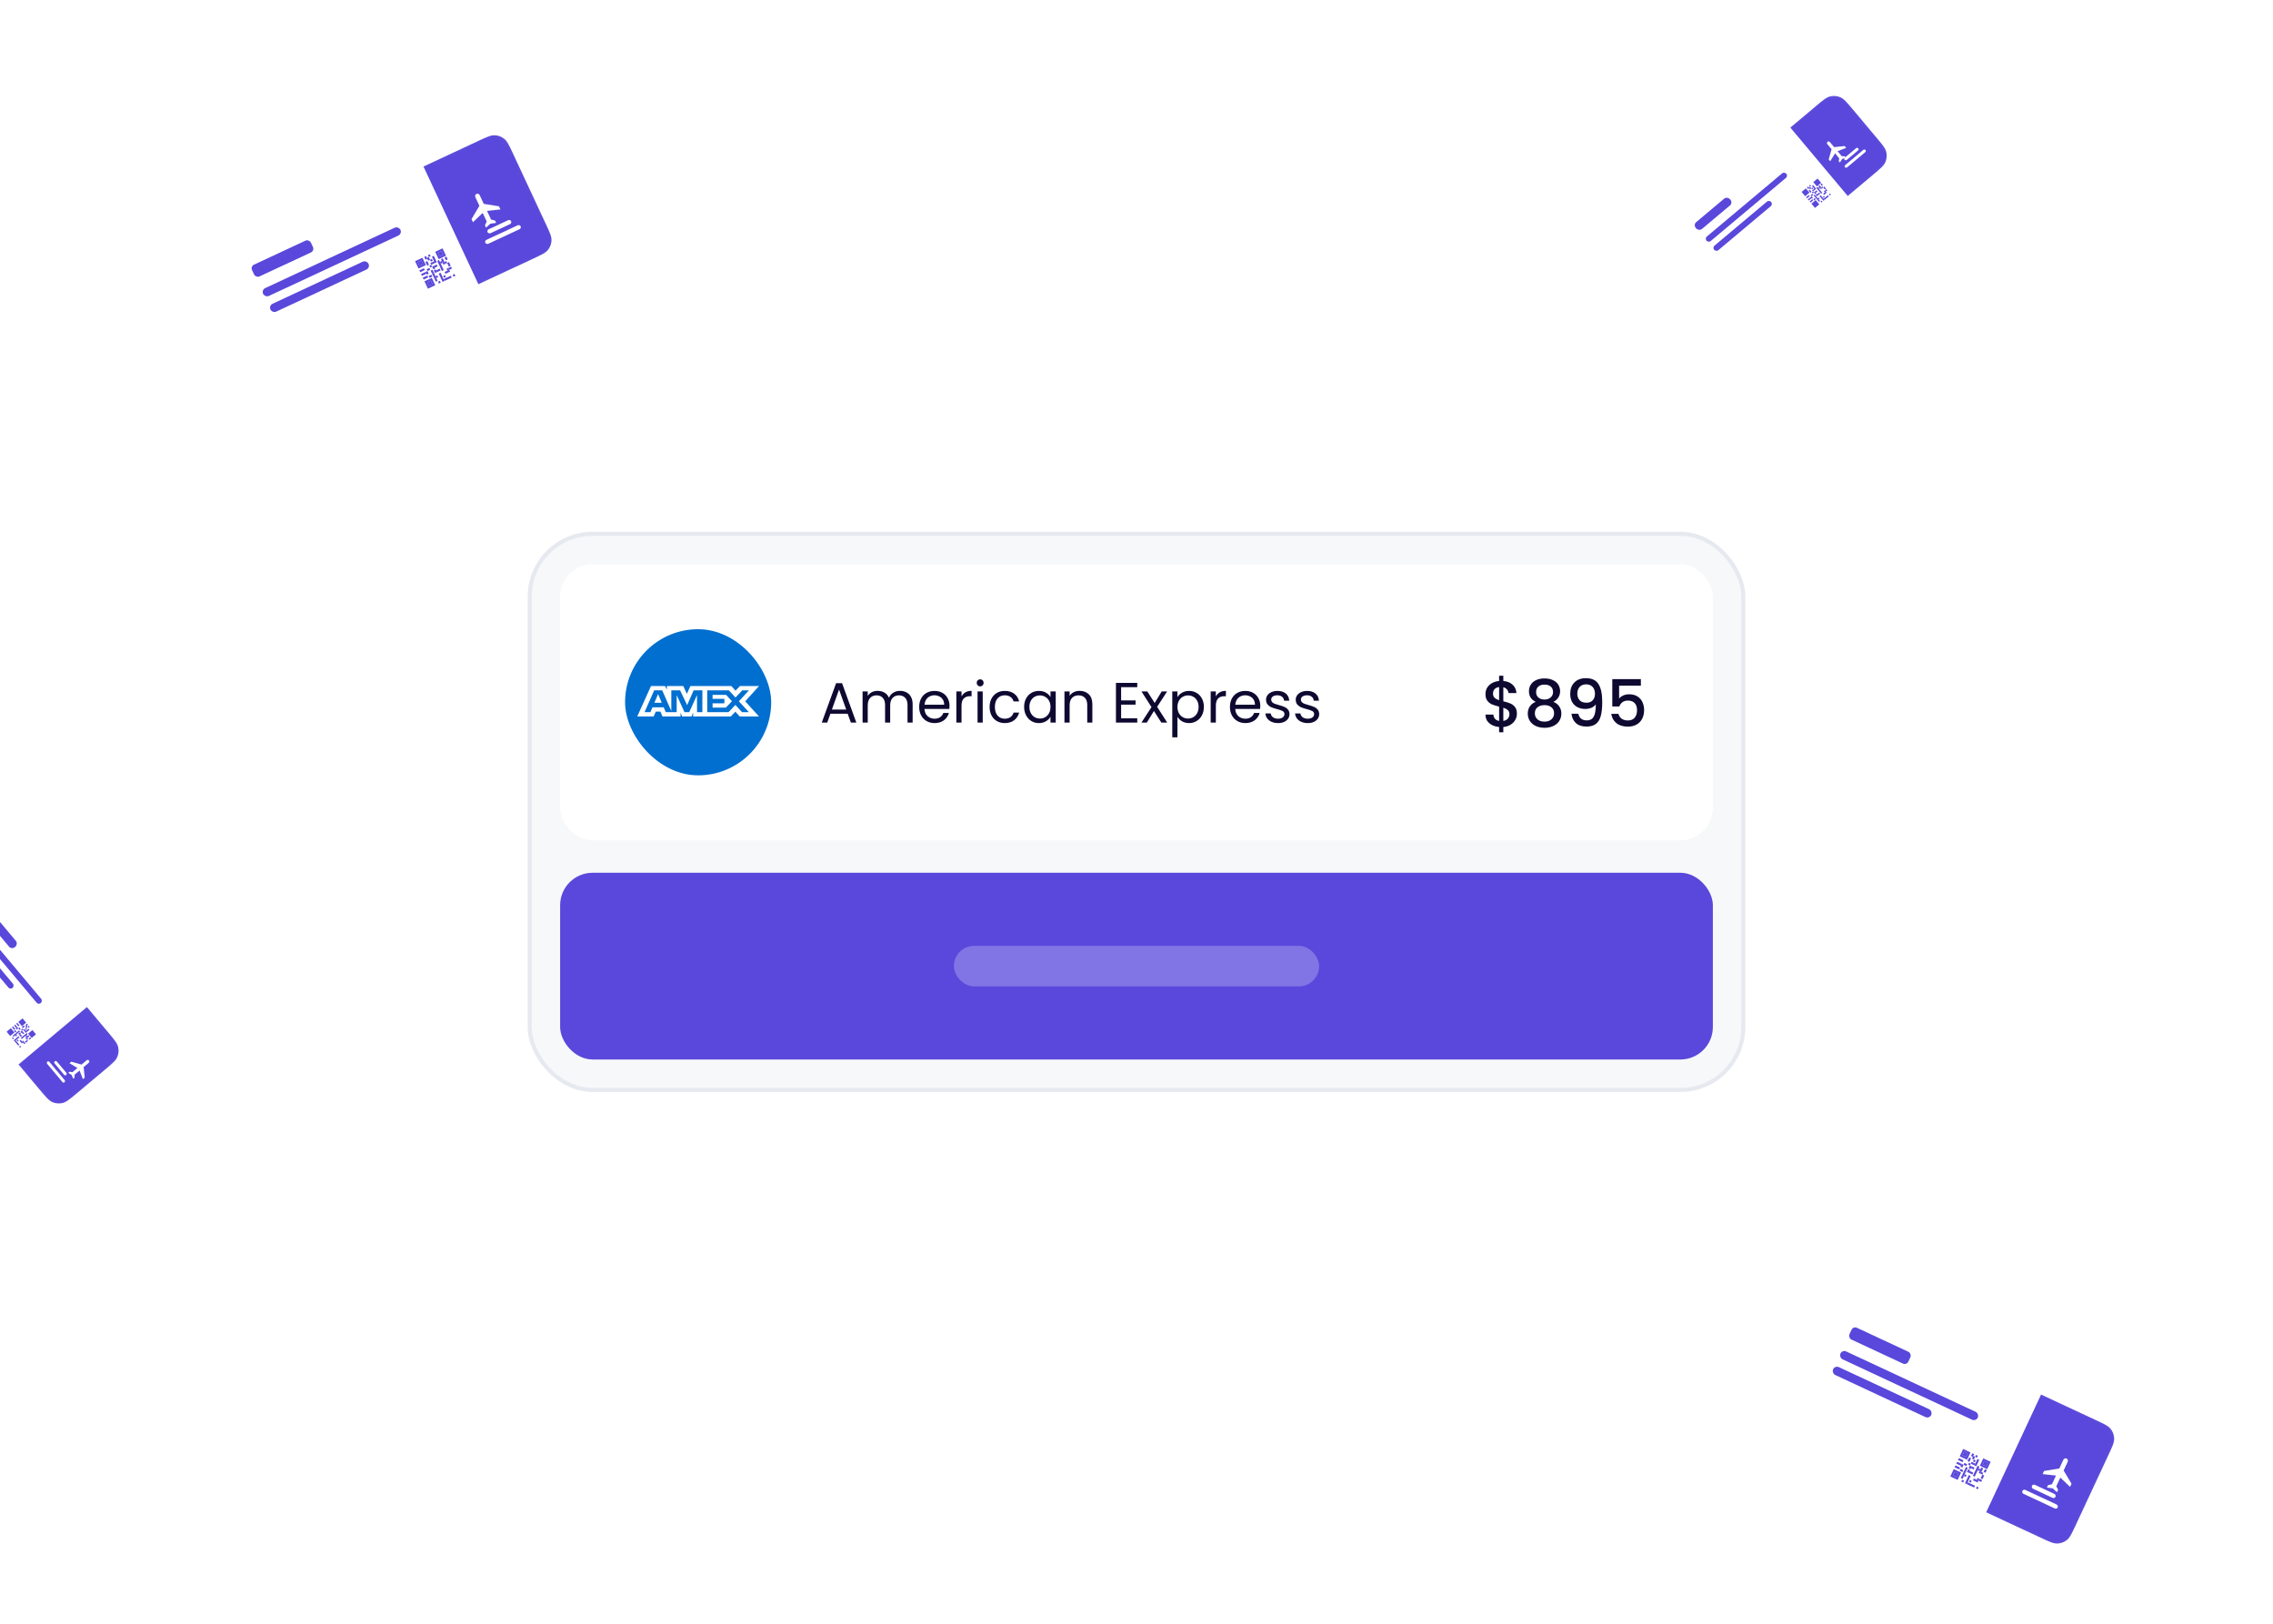 <svg width="560" height="400" viewBox="0 0 560 400" fill="none" xmlns="http://www.w3.org/2000/svg">
<g clip-path="url(#clip0_2898_444)">
<g filter="url(#filter0_d_2898_444)">
<mask id="mask0_2898_444" style="mask-type:alpha" maskUnits="userSpaceOnUse" x="445" y="317" width="81" height="61">
<rect x="458.282" y="316.336" width="75.667" height="33" rx="4.5" transform="rotate(25 458.282 316.336)" fill="white" stroke="#E6E9F0"/>
</mask>
<g mask="url(#mask0_2898_444)">
<rect x="458.524" y="317" width="74.667" height="32" rx="4" transform="rotate(25 458.524 317)" fill="white"/>
<path d="M506.86 339.54L520.395 345.851C522.425 346.798 523.44 347.271 524.031 348.028C524.551 348.693 524.847 349.507 524.877 350.351C524.91 351.311 524.437 352.326 523.49 354.356L515.376 371.757C514.429 373.787 513.956 374.803 513.199 375.394C512.533 375.914 511.72 376.21 510.876 376.239C509.916 376.273 508.901 375.799 506.871 374.853L493.337 368.542L506.86 339.54Z" fill="#5948DB"/>
<rect x="504.837" y="361.547" width="6.4" height="1.067" rx="0.533" transform="rotate(25 504.837 361.547)" fill="white"/>
<rect x="502.485" y="362.804" width="9.6" height="1.067" rx="0.533" transform="rotate(25 502.485 362.804)" fill="white"/>
<g filter="url(#filter1_d_2898_444)">
<path d="M514.006 358.29L514.366 357.516L512.419 354.254L513.41 352.127C513.56 351.806 513.442 351.436 513.147 351.298C512.851 351.16 512.492 351.308 512.342 351.629L511.35 353.756L507.599 354.361L507.239 355.134L510.539 355.496L509.547 357.623L508.564 357.871L508.294 358.451L509.721 358.645L510.787 359.613L511.057 359.033L510.616 358.121L511.607 355.994L514.006 358.29Z" fill="white"/>
</g>
<rect x="0.121" y="0.332" width="1.491" height="1.491" transform="matrix(0.906 0.423 -0.423 0.906 487.813 352.93)" fill="white" stroke="#5948DB" stroke-width="0.5"/>
<rect width="0.996" height="0.996" transform="matrix(0.906 0.423 -0.423 0.906 487.902 353.61)" fill="#5948DB"/>
<rect x="0.121" y="0.332" width="1.491" height="1.491" transform="matrix(0.906 0.423 -0.423 0.906 485.499 357.891)" fill="white" stroke="#5948DB" stroke-width="0.5"/>
<rect width="0.996" height="0.996" transform="matrix(0.906 0.423 -0.423 0.906 485.589 358.571)" fill="#5948DB"/>
<rect x="0.121" y="0.332" width="1.491" height="1.491" transform="matrix(0.906 0.423 -0.423 0.906 492.775 355.244)" fill="white" stroke="#5948DB" stroke-width="0.5"/>
<rect width="0.996" height="0.996" transform="matrix(0.906 0.423 -0.423 0.906 492.865 355.924)" fill="#5948DB"/>
<rect width="0.498" height="0.747" transform="matrix(0.906 0.423 -0.423 0.906 489.917 354.001)" fill="#5948DB"/>
<rect width="0.498" height="0.747" transform="matrix(0.906 0.423 -0.423 0.906 490.158 354.661)" fill="#5948DB"/>
<rect width="0.498" height="1.742" transform="matrix(0.906 0.423 -0.423 0.906 491.181 355.412)" fill="#5948DB"/>
<rect width="0.498" height="0.498" transform="matrix(0.906 0.423 -0.423 0.906 490.819 354.422)" fill="#5948DB"/>
<rect width="0.498" height="0.498" transform="matrix(0.906 0.423 -0.423 0.906 490.293 355.55)" fill="#5948DB"/>
<rect width="0.498" height="0.498" transform="matrix(0.906 0.423 -0.423 0.906 489.752 356.121)" fill="#5948DB"/>
<rect width="0.498" height="0.498" transform="matrix(0.906 0.423 -0.423 0.906 490.203 356.331)" fill="#5948DB"/>
<rect width="0.498" height="0.498" transform="matrix(0.906 0.423 -0.423 0.906 488.054 359.173)" fill="#5948DB"/>
<rect width="0.498" height="0.498" transform="matrix(0.906 0.423 -0.423 0.906 487.422 360.527)" fill="#5948DB"/>
<rect width="0.747" height="0.498" transform="matrix(0.906 0.423 -0.423 0.906 487.016 357.866)" fill="#5948DB"/>
<rect width="0.747" height="0.498" transform="matrix(0.906 0.423 -0.423 0.906 487.978 356.393)" fill="#5948DB"/>
<rect width="1.244" height="0.498" transform="matrix(0.906 0.423 -0.423 0.906 485.768 357.008)" fill="#5948DB"/>
<rect width="0.498" height="0.498" transform="matrix(0.906 0.423 -0.423 0.906 491.467 357.744)" fill="#5948DB"/>
<rect width="0.498" height="0.996" transform="matrix(0.906 0.423 -0.423 0.906 492.129 357.503)" fill="#5948DB"/>
<rect width="0.498" height="0.498" transform="matrix(0.906 0.423 -0.423 0.906 491.707 358.407)" fill="#5948DB"/>
<rect width="0.498" height="0.498" transform="matrix(0.906 0.423 -0.423 0.906 492.158 358.617)" fill="#5948DB"/>
<rect width="0.498" height="0.996" transform="matrix(0.906 0.423 -0.423 0.906 492.399 359.277)" fill="#5948DB"/>
<rect width="0.498" height="0.747" transform="matrix(0.906 0.423 -0.423 0.906 493.031 357.923)" fill="#5948DB"/>
<rect width="0.498" height="0.498" transform="matrix(0.906 0.423 -0.423 0.906 491.032 362.21)" fill="#5948DB"/>
<rect width="0.498" height="0.498" transform="matrix(0.906 0.423 -0.423 0.906 491.196 360.091)" fill="#5948DB"/>
<rect width="0.747" height="0.498" transform="matrix(0.906 0.423 -0.423 0.906 491.647 360.301)" fill="#5948DB"/>
<rect width="1.991" height="0.498" transform="matrix(0.906 0.423 -0.423 0.906 488.776 361.159)" fill="#5948DB"/>
<rect width="1.244" height="0.498" transform="matrix(0.906 0.423 -0.423 0.906 486.188 356.107)" fill="#5948DB"/>
<rect width="1.244" height="0.498" transform="matrix(0.906 0.423 -0.423 0.906 490.31 360.225)" fill="#5948DB"/>
<rect width="0.498" height="0.498" transform="matrix(0.906 0.423 -0.423 0.906 489.317 360.586)" fill="#5948DB"/>
<rect width="0.498" height="0.498" transform="matrix(0.906 0.423 -0.423 0.906 489.091 356.36)" fill="#5948DB"/>
<rect width="0.747" height="0.498" transform="matrix(0.906 0.423 -0.423 0.906 489.782 357.234)" fill="#5948DB"/>
<rect width="0.498" height="0.996" transform="matrix(0.906 0.423 -0.423 0.906 489.165 355.024)" fill="#5948DB"/>
<rect width="0.996" height="0.498" transform="matrix(0.906 0.423 -0.423 0.906 489.257 358.36)" fill="#5948DB"/>
<rect width="1.244" height="0.498" transform="matrix(0.906 0.423 -0.423 0.906 486.61 355.203)" fill="#5948DB"/>
<rect width="0.498" height="0.747" transform="matrix(0.906 0.423 -0.423 0.906 489.331 357.023)" fill="#5948DB"/>
<rect width="0.498" height="0.747" transform="matrix(0.906 0.423 -0.423 0.906 488.911 357.925)" fill="#5948DB"/>
<rect width="0.498" height="0.747" transform="matrix(0.906 0.423 -0.423 0.906 487.393 359.413)" fill="#5948DB"/>
<rect width="0.498" height="0.747" transform="matrix(0.906 0.423 -0.423 0.906 487.708 358.738)" fill="#5948DB"/>
<rect width="0.498" height="0.747" transform="matrix(0.906 0.423 -0.423 0.906 488.024 358.06)" fill="#5948DB"/>
<rect width="0.498" height="0.747" transform="matrix(0.906 0.423 -0.423 0.906 488.339 357.384)" fill="#5948DB"/>
<rect width="0.498" height="0.747" transform="matrix(0.906 0.423 -0.423 0.906 487.316 356.633)" fill="#5948DB"/>
<rect width="0.498" height="2.738" transform="matrix(0.906 0.423 -0.423 0.906 491.226 357.082)" fill="#5948DB"/>
<rect width="0.498" height="2.24" transform="matrix(0.906 0.423 -0.423 0.906 489.061 359.369)" fill="#5948DB"/>
<rect x="460.587" y="322.671" width="16" height="3.2" rx="1" transform="rotate(25 460.587 322.671)" fill="#5948DB"/>
<rect x="457.883" y="328.471" width="37.333" height="2.133" rx="1.067" transform="rotate(25 457.883 328.471)" fill="#5948DB"/>
<rect x="456.08" y="332.337" width="26.667" height="2.133" rx="1.067" transform="rotate(25 456.08 332.337)" fill="#5948DB"/>
</g>
</g>
<g filter="url(#filter2_df_2898_444)">
<mask id="mask1_2898_444" style="mask-type:alpha" maskUnits="userSpaceOnUse" x="-15" y="216" width="50" height="53">
<rect x="1.915" y="215.296" width="52.333" height="23" rx="4.5" transform="rotate(50 1.915 215.296)" fill="white" stroke="#E6E9F0"/>
</mask>
<g mask="url(#mask1_2898_444)">
<rect x="1.853" y="216" width="51.333" height="22" rx="4" transform="rotate(50 1.853 216)" fill="white"/>
<path d="M25.422 244.088L30.736 250.421C32.176 252.137 32.896 252.995 33.112 253.931C33.302 254.754 33.226 255.616 32.896 256.393C32.521 257.277 31.663 257.997 29.947 259.437L22.899 265.351C21.183 266.791 20.325 267.511 19.39 267.727C18.567 267.917 17.704 267.842 16.927 267.511C16.043 267.136 15.323 266.278 13.883 264.562L8.569 258.229L25.422 244.088Z" fill="#5948DB"/>
<rect x="17.767" y="257.213" width="4.4" height="0.733" rx="0.367" transform="rotate(50 17.767 257.213)" fill="white"/>
<rect x="15.937" y="257.312" width="6.6" height="0.733" rx="0.367" transform="rotate(50 15.937 257.312)" fill="white"/>
<g filter="url(#filter3_d_2898_444)">
<path d="M24.427 257.847L24.876 257.47L24.61 254.871L25.846 253.834C26.032 253.678 26.067 253.413 25.922 253.241C25.778 253.069 25.512 253.057 25.325 253.213L24.089 254.25L21.576 253.538L21.127 253.915L23.078 255.099L21.842 256.136L21.158 256.005L20.821 256.288L21.653 256.824L22.036 257.736L22.373 257.454L22.363 256.757L23.599 255.72L24.427 257.847Z" fill="white"/>
</g>
<rect x="9.532" y="247.218" width="0.869" height="0.869" transform="rotate(50 9.532 247.218)" fill="white" stroke="#5948DB" stroke-width="0.5"/>
<rect x="9.521" y="247.347" width="0.684" height="0.684" transform="rotate(50 9.521 247.347)" fill="#5948DB"/>
<rect x="6.649" y="249.637" width="0.869" height="0.869" transform="rotate(50 6.649 249.637)" fill="white" stroke="#5948DB" stroke-width="0.5"/>
<rect x="6.638" y="249.766" width="0.684" height="0.684" transform="rotate(50 6.638 249.766)" fill="#5948DB"/>
<rect x="11.952" y="250.101" width="0.869" height="0.869" transform="rotate(50 11.952 250.101)" fill="white" stroke="#5948DB" stroke-width="0.5"/>
<rect x="11.941" y="250.231" width="0.684" height="0.684" transform="rotate(50 11.941 250.231)" fill="#5948DB"/>
<rect width="0.342" height="0.513" transform="matrix(0.643 0.766 -0.766 0.643 10.663 248.176)" fill="#5948DB"/>
<rect width="0.342" height="0.513" transform="matrix(0.643 0.766 -0.766 0.643 10.621 248.658)" fill="#5948DB"/>
<rect x="11.041" y="249.423" width="0.342" height="1.198" transform="rotate(50 11.041 249.423)" fill="#5948DB"/>
<rect x="11.102" y="248.701" width="0.342" height="0.342" transform="rotate(50 11.102 248.701)" fill="#5948DB"/>
<rect x="10.447" y="249.25" width="0.342" height="0.342" transform="rotate(50 10.447 249.25)" fill="#5948DB"/>
<rect x="9.944" y="249.449" width="0.342" height="0.342" transform="rotate(50 9.944 249.449)" fill="#5948DB"/>
<rect x="10.164" y="249.711" width="0.342" height="0.342" transform="rotate(50 10.164 249.711)" fill="#5948DB"/>
<rect x="7.999" y="250.858" width="0.342" height="0.342" transform="rotate(50 7.999 250.858)" fill="#5948DB"/>
<rect x="7.212" y="251.518" width="0.342" height="0.342" transform="rotate(50 7.212 251.518)" fill="#5948DB"/>
<rect width="0.513" height="0.342" transform="matrix(0.643 0.766 -0.766 0.643 7.732 249.742)" fill="#5948DB"/>
<rect x="8.76" y="249.103" width="0.513" height="0.342" transform="rotate(50 8.76 249.103)" fill="#5948DB"/>
<rect x="7.204" y="248.844" width="0.856" height="0.342" transform="rotate(50 7.204 248.844)" fill="#5948DB"/>
<rect x="10.541" y="250.958" width="0.342" height="0.342" transform="rotate(50 10.541 250.958)" fill="#5948DB"/>
<rect x="11.023" y="251.001" width="0.342" height="0.684" transform="rotate(50 11.023 251.001)" fill="#5948DB"/>
<rect x="10.498" y="251.442" width="0.342" height="0.342" transform="rotate(50 10.498 251.442)" fill="#5948DB"/>
<rect x="10.718" y="251.703" width="0.342" height="0.342" transform="rotate(50 10.718 251.703)" fill="#5948DB"/>
<rect x="10.677" y="252.185" width="0.342" height="0.684" transform="rotate(50 10.677 252.185)" fill="#5948DB"/>
<rect x="11.463" y="251.525" width="0.342" height="0.513" transform="rotate(50 11.463 251.525)" fill="#5948DB"/>
<rect x="8.972" y="253.615" width="0.342" height="0.342" transform="rotate(50 8.972 253.615)" fill="#5948DB"/>
<rect x="9.69" y="252.343" width="0.342" height="0.342" transform="rotate(50 9.69 252.343)" fill="#5948DB"/>
<rect x="9.91" y="252.605" width="0.513" height="0.342" transform="rotate(50 9.91 252.605)" fill="#5948DB"/>
<rect x="7.872" y="252.304" width="1.369" height="0.342" transform="rotate(50 7.872 252.304)" fill="#5948DB"/>
<rect x="7.728" y="248.405" width="0.856" height="0.342" transform="rotate(50 7.728 248.405)" fill="#5948DB"/>
<rect x="9.099" y="252.169" width="0.856" height="0.342" transform="rotate(50 9.099 252.169)" fill="#5948DB"/>
<rect x="8.376" y="252.105" width="0.342" height="0.342" transform="rotate(50 8.376 252.105)" fill="#5948DB"/>
<rect x="9.463" y="249.406" width="0.342" height="0.342" transform="rotate(50 9.463 249.406)" fill="#5948DB"/>
<rect x="9.64" y="250.151" width="0.513" height="0.342" transform="rotate(50 9.64 250.151)" fill="#5948DB"/>
<rect x="9.897" y="248.595" width="0.342" height="0.684" transform="rotate(50 9.897 248.595)" fill="#5948DB"/>
<rect x="8.986" y="250.7" width="0.684" height="0.342" transform="rotate(50 8.986 250.7)" fill="#5948DB"/>
<rect x="8.253" y="247.964" width="0.856" height="0.342" transform="rotate(50 8.253 247.964)" fill="#5948DB"/>
<rect x="9.42" y="249.889" width="0.342" height="0.513" transform="rotate(50 9.42 249.889)" fill="#5948DB"/>
<rect x="8.896" y="250.329" width="0.342" height="0.513" transform="rotate(50 8.896 250.329)" fill="#5948DB"/>
<rect x="7.518" y="250.815" width="0.342" height="0.513" transform="rotate(50 7.518 250.815)" fill="#5948DB"/>
<rect x="7.91" y="250.486" width="0.342" height="0.513" transform="rotate(50 7.91 250.486)" fill="#5948DB"/>
<rect width="0.342" height="0.513" transform="matrix(0.643 0.766 -0.766 0.643 8.304 250.156)" fill="#5948DB"/>
<rect x="8.697" y="249.826" width="0.342" height="0.513" transform="rotate(50 8.697 249.826)" fill="#5948DB"/>
<rect width="0.342" height="0.513" transform="matrix(0.643 0.766 -0.766 0.643 8.277 249.061)" fill="#5948DB"/>
<rect x="10.584" y="250.476" width="0.342" height="1.882" transform="rotate(50 10.584 250.476)" fill="#5948DB"/>
<rect x="8.57" y="251.273" width="0.342" height="1.54" transform="rotate(50 8.57 251.273)" fill="#5948DB"/>
<rect x="1.491" y="220.133" width="11" height="2.2" rx="1" transform="rotate(50 1.491 220.133)" fill="#5948DB"/>
<rect x="-1.88" y="222.961" width="25.667" height="1.467" rx="0.733" transform="rotate(50 -1.88 222.961)" fill="#5948DB"/>
<rect x="-4.126" y="224.846" width="18.333" height="1.467" rx="0.733" transform="rotate(50 -4.126 224.846)" fill="#5948DB"/>
</g>
</g>
<g filter="url(#filter4_d_2898_444)">
<mask id="mask2_2898_444" style="mask-type:alpha" maskUnits="userSpaceOnUse" x="60" y="28" width="81" height="61">
<rect x="59.336" y="59.314" width="75.667" height="33" rx="4.5" transform="rotate(-25 59.336 59.314)" fill="white" stroke="#E6E9F0"/>
</mask>
<g mask="url(#mask2_2898_444)">
<rect x="60" y="59.555" width="74.667" height="32" rx="4" transform="rotate(-25 60 59.555)" fill="white"/>
<path d="M108.336 37.016L121.871 30.704C123.901 29.758 124.916 29.284 125.876 29.318C126.72 29.347 127.533 29.643 128.199 30.163C128.956 30.755 129.429 31.77 130.376 33.8L138.49 51.201C139.437 53.232 139.91 54.247 139.877 55.206C139.847 56.051 139.551 56.864 139.031 57.529C138.44 58.286 137.425 58.76 135.394 59.706L121.86 66.017L108.336 37.016Z" fill="#5948DB"/>
<rect x="123.895" y="52.712" width="6.4" height="1.067" rx="0.533" transform="rotate(-25 123.895 52.712)" fill="white"/>
<rect x="123.345" y="55.321" width="9.6" height="1.067" rx="0.533" transform="rotate(-25 123.345 55.321)" fill="white"/>
<g filter="url(#filter5_d_2898_444)">
<path d="M127.293 43.594L126.932 42.821L123.181 42.216L122.189 40.089C122.04 39.768 121.68 39.62 121.385 39.758C121.089 39.896 120.971 40.266 121.121 40.587L122.112 42.714L120.165 45.976L120.525 46.75L122.924 44.454L123.916 46.581L123.474 47.493L123.744 48.073L124.811 47.105L126.237 46.911L125.967 46.331L124.984 46.083L123.992 43.956L127.293 43.594Z" fill="white"/>
</g>
<rect x="106.6" y="60.464" width="1.491" height="1.491" transform="rotate(-25 106.6 60.464)" fill="white" stroke="#5948DB" stroke-width="0.5"/>
<rect x="106.929" y="60.582" width="0.996" height="0.996" transform="rotate(-25 106.929 60.582)" fill="#5948DB"/>
<rect x="108.914" y="65.426" width="1.491" height="1.491" transform="rotate(-25 108.914 65.426)" fill="white" stroke="#5948DB" stroke-width="0.5"/>
<rect x="109.243" y="65.544" width="0.996" height="0.996" transform="rotate(-25 109.243 65.544)" fill="#5948DB"/>
<rect x="111.563" y="58.15" width="1.491" height="1.491" transform="rotate(-25 111.563 58.15)" fill="white" stroke="#5948DB" stroke-width="0.5"/>
<rect x="111.891" y="58.268" width="0.996" height="0.996" transform="rotate(-25 111.891 58.268)" fill="#5948DB"/>
<rect x="108.524" y="59.291" width="0.498" height="0.747" transform="rotate(-25 108.524 59.291)" fill="#5948DB"/>
<rect x="109.184" y="59.531" width="0.498" height="0.747" transform="rotate(-25 109.184 59.531)" fill="#5948DB"/>
<rect x="110.417" y="59.229" width="0.498" height="1.742" transform="rotate(-25 110.417 59.229)" fill="#5948DB"/>
<rect x="109.426" y="58.87" width="0.498" height="0.498" transform="rotate(-25 109.426 58.87)" fill="#5948DB"/>
<rect x="109.952" y="59.998" width="0.498" height="0.498" transform="rotate(-25 109.952 59.998)" fill="#5948DB"/>
<rect x="110.041" y="60.779" width="0.498" height="0.498" transform="rotate(-25 110.041 60.779)" fill="#5948DB"/>
<rect x="110.493" y="60.569" width="0.498" height="0.498" transform="rotate(-25 110.493 60.569)" fill="#5948DB"/>
<rect x="111.288" y="64.043" width="0.498" height="0.498" transform="rotate(-25 111.288 64.043)" fill="#5948DB"/>
<rect x="111.92" y="65.397" width="0.498" height="0.498" transform="rotate(-25 111.92 65.397)" fill="#5948DB"/>
<rect x="109.62" y="63.997" width="0.747" height="0.498" transform="rotate(-25 109.62 63.997)" fill="#5948DB"/>
<rect x="109.109" y="62.313" width="0.747" height="0.498" transform="rotate(-25 109.109 62.313)" fill="#5948DB"/>
<rect x="108.161" y="64.402" width="1.244" height="0.498" transform="rotate(-25 108.161 64.402)" fill="#5948DB"/>
<rect x="112.387" y="60.509" width="0.498" height="0.498" transform="rotate(-25 112.387 60.509)" fill="#5948DB"/>
<rect x="112.628" y="59.847" width="0.498" height="0.996" transform="rotate(-25 112.628 59.847)" fill="#5948DB"/>
<rect x="113.049" y="60.752" width="0.498" height="0.498" transform="rotate(-25 113.049 60.752)" fill="#5948DB"/>
<rect x="113.5" y="60.541" width="0.498" height="0.498" transform="rotate(-25 113.5 60.541)" fill="#5948DB"/>
<rect x="114.161" y="60.781" width="0.498" height="0.996" transform="rotate(-25 114.161 60.781)" fill="#5948DB"/>
<rect x="113.53" y="59.426" width="0.498" height="0.747" transform="rotate(-25 113.53 59.426)" fill="#5948DB"/>
<rect x="115.529" y="63.714" width="0.498" height="0.498" transform="rotate(-25 115.529 63.714)" fill="#5948DB"/>
<rect x="114.011" y="62.225" width="0.498" height="0.498" transform="rotate(-25 114.011 62.225)" fill="#5948DB"/>
<rect x="114.462" y="62.015" width="0.747" height="0.498" transform="rotate(-25 114.462 62.015)" fill="#5948DB"/>
<rect x="113.273" y="64.766" width="1.991" height="0.498" transform="rotate(-25 113.273 64.766)" fill="#5948DB"/>
<rect x="107.74" y="63.501" width="1.244" height="0.498" transform="rotate(-25 107.74 63.501)" fill="#5948DB"/>
<rect x="113.544" y="62.991" width="1.244" height="0.498" transform="rotate(-25 113.544 62.991)" fill="#5948DB"/>
<rect x="113.183" y="63.983" width="0.498" height="0.498" transform="rotate(-25 113.183 63.983)" fill="#5948DB"/>
<rect x="109.8" y="61.44" width="0.498" height="0.498" transform="rotate(-25 109.8 61.44)" fill="#5948DB"/>
<rect x="110.914" y="61.472" width="0.747" height="0.498" transform="rotate(-25 110.914 61.472)" fill="#5948DB"/>
<rect x="108.824" y="60.524" width="0.498" height="0.996" transform="rotate(-25 108.824 60.524)" fill="#5948DB"/>
<rect x="111.439" y="62.598" width="0.996" height="0.498" transform="rotate(-25 111.439 62.598)" fill="#5948DB"/>
<rect x="107.319" y="62.596" width="1.244" height="0.498" transform="rotate(-25 107.319 62.596)" fill="#5948DB"/>
<rect x="110.462" y="61.682" width="0.498" height="0.747" transform="rotate(-25 110.462 61.682)" fill="#5948DB"/>
<rect x="110.883" y="62.583" width="0.498" height="0.747" transform="rotate(-25 110.883 62.583)" fill="#5948DB"/>
<rect x="111.047" y="64.703" width="0.498" height="0.747" transform="rotate(-25 111.047 64.703)" fill="#5948DB"/>
<rect x="110.733" y="64.028" width="0.498" height="0.747" transform="rotate(-25 110.733 64.028)" fill="#5948DB"/>
<rect x="110.417" y="63.35" width="0.498" height="0.747" transform="rotate(-25 110.417 63.35)" fill="#5948DB"/>
<rect x="110.101" y="62.674" width="0.498" height="0.747" transform="rotate(-25 110.101 62.674)" fill="#5948DB"/>
<rect x="108.868" y="62.975" width="0.498" height="0.747" transform="rotate(-25 108.868 62.975)" fill="#5948DB"/>
<rect x="111.725" y="60.268" width="0.498" height="2.738" transform="rotate(-25 111.725 60.268)" fill="#5948DB"/>
<rect x="112.086" y="63.397" width="0.498" height="2.24" transform="rotate(-25 112.086 63.397)" fill="#5948DB"/>
<rect x="65.67" y="61.62" width="16" height="3.2" rx="1" transform="rotate(-25 65.67 61.62)" fill="#5948DB"/>
<rect x="68.375" y="67.42" width="37.333" height="2.133" rx="1.067" transform="rotate(-25 68.375 67.42)" fill="#5948DB"/>
<rect x="70.178" y="71.286" width="26.667" height="2.133" rx="1.067" transform="rotate(-25 70.178 71.286)" fill="#5948DB"/>
</g>
</g>
<g filter="url(#filter6_df_2898_444)">
<mask id="mask3_2898_444" style="mask-type:alpha" maskUnits="userSpaceOnUse" x="417" y="18" width="53" height="50">
<rect x="416.296" y="50.935" width="52.333" height="23" rx="4.5" transform="rotate(-40 416.296 50.935)" fill="white" stroke="#E6E9F0"/>
</mask>
<g mask="url(#mask3_2898_444)">
<rect x="417" y="50.996" width="51.333" height="22" rx="4" transform="rotate(-40 417 50.996)" fill="white"/>
<path d="M445.088 27.427L451.421 22.113C453.137 20.674 453.995 19.954 454.931 19.738C455.754 19.547 456.616 19.623 457.393 19.953C458.277 20.328 458.997 21.186 460.437 22.902L466.351 29.95C467.791 31.666 468.511 32.524 468.727 33.46C468.917 34.283 468.842 35.145 468.511 35.923C468.136 36.806 467.278 37.526 465.562 38.967L459.229 44.28L445.088 27.427Z" fill="#5948DB"/>
<rect x="458.213" y="35.083" width="4.4" height="0.733" rx="0.367" transform="rotate(-40 458.213 35.083)" fill="white"/>
<rect x="458.312" y="36.913" width="6.6" height="0.733" rx="0.367" transform="rotate(-40 458.312 36.913)" fill="white"/>
<g filter="url(#filter7_d_2898_444)">
<path d="M458.847 28.423L458.47 27.974L455.871 28.239L454.834 27.003C454.678 26.817 454.413 26.783 454.241 26.927C454.069 27.071 454.057 27.338 454.213 27.524L455.25 28.76L454.538 31.273L454.915 31.723L456.099 29.771L457.136 31.007L457.005 31.692L457.288 32.029L457.824 31.196L458.736 30.813L458.454 30.476L457.757 30.486L456.72 29.25L458.847 28.423Z" fill="white"/>
</g>
<rect x="448.218" y="43.317" width="0.869" height="0.869" transform="rotate(-40 448.218 43.317)" fill="white" stroke="#5948DB" stroke-width="0.5"/>
<rect x="448.347" y="43.328" width="0.684" height="0.684" transform="rotate(-40 448.347 43.328)" fill="#5948DB"/>
<rect x="450.637" y="46.201" width="0.869" height="0.869" transform="rotate(-40 450.637 46.201)" fill="white" stroke="#5948DB" stroke-width="0.5"/>
<rect x="450.766" y="46.211" width="0.684" height="0.684" transform="rotate(-40 450.766 46.211)" fill="#5948DB"/>
<rect x="451.101" y="40.898" width="0.869" height="0.869" transform="rotate(-40 451.101 40.898)" fill="white" stroke="#5948DB" stroke-width="0.5"/>
<rect x="451.231" y="40.908" width="0.684" height="0.684" transform="rotate(-40 451.231 40.908)" fill="#5948DB"/>
<rect width="0.342" height="0.513" transform="matrix(0.766 -0.643 0.643 0.766 449.176 42.187)" fill="#5948DB"/>
<rect x="449.658" y="42.228" width="0.342" height="0.513" transform="rotate(-40 449.658 42.228)" fill="#5948DB"/>
<rect x="450.423" y="41.809" width="0.342" height="1.198" transform="rotate(-40 450.423 41.809)" fill="#5948DB"/>
<rect x="449.701" y="41.747" width="0.342" height="0.342" transform="rotate(-40 449.701 41.747)" fill="#5948DB"/>
<rect x="450.25" y="42.402" width="0.342" height="0.342" transform="rotate(-40 450.25 42.402)" fill="#5948DB"/>
<rect x="450.449" y="42.905" width="0.342" height="0.342" transform="rotate(-40 450.449 42.905)" fill="#5948DB"/>
<rect x="450.711" y="42.685" width="0.342" height="0.342" transform="rotate(-40 450.711 42.685)" fill="#5948DB"/>
<rect x="451.858" y="44.85" width="0.342" height="0.342" transform="rotate(-40 451.858 44.85)" fill="#5948DB"/>
<rect x="452.518" y="45.637" width="0.342" height="0.342" transform="rotate(-40 452.518 45.637)" fill="#5948DB"/>
<rect x="450.741" y="45.117" width="0.513" height="0.342" transform="rotate(-40 450.741 45.117)" fill="#5948DB"/>
<rect width="0.513" height="0.342" transform="matrix(0.766 -0.643 0.643 0.766 450.103 44.09)" fill="#5948DB"/>
<rect x="449.844" y="45.645" width="0.856" height="0.342" transform="rotate(-40 449.844 45.645)" fill="#5948DB"/>
<rect width="0.342" height="0.342" transform="matrix(0.766 -0.643 0.643 0.766 451.958 42.308)" fill="#5948DB"/>
<rect x="452.001" y="41.826" width="0.342" height="0.684" transform="rotate(-40 452.001 41.826)" fill="#5948DB"/>
<rect x="452.442" y="42.351" width="0.342" height="0.342" transform="rotate(-40 452.442 42.351)" fill="#5948DB"/>
<rect x="452.703" y="42.131" width="0.342" height="0.342" transform="rotate(-40 452.703 42.131)" fill="#5948DB"/>
<rect x="453.185" y="42.173" width="0.342" height="0.684" transform="rotate(-40 453.185 42.173)" fill="#5948DB"/>
<rect x="452.525" y="41.386" width="0.342" height="0.513" transform="rotate(-40 452.525 41.386)" fill="#5948DB"/>
<rect width="0.342" height="0.342" transform="matrix(0.766 -0.643 0.643 0.766 454.615 43.877)" fill="#5948DB"/>
<rect x="453.343" y="43.159" width="0.342" height="0.342" transform="rotate(-40 453.343 43.159)" fill="#5948DB"/>
<rect x="453.605" y="42.939" width="0.513" height="0.342" transform="rotate(-40 453.605 42.939)" fill="#5948DB"/>
<rect x="453.304" y="44.977" width="1.369" height="0.342" transform="rotate(-40 453.304 44.977)" fill="#5948DB"/>
<rect x="449.405" y="45.122" width="0.856" height="0.342" transform="rotate(-40 449.405 45.122)" fill="#5948DB"/>
<rect x="453.169" y="43.75" width="0.856" height="0.342" transform="rotate(-40 453.169 43.75)" fill="#5948DB"/>
<rect x="453.105" y="44.473" width="0.342" height="0.342" transform="rotate(-40 453.105 44.473)" fill="#5948DB"/>
<rect x="450.406" y="43.386" width="0.342" height="0.342" transform="rotate(-40 450.406 43.386)" fill="#5948DB"/>
<rect x="451.151" y="43.209" width="0.513" height="0.342" transform="rotate(-40 451.151 43.209)" fill="#5948DB"/>
<rect x="449.595" y="42.952" width="0.342" height="0.684" transform="rotate(-40 449.595 42.952)" fill="#5948DB"/>
<rect x="451.7" y="43.864" width="0.684" height="0.342" transform="rotate(-40 451.7 43.864)" fill="#5948DB"/>
<rect x="448.964" y="44.596" width="0.856" height="0.342" transform="rotate(-40 448.964 44.596)" fill="#5948DB"/>
<rect x="450.889" y="43.43" width="0.342" height="0.513" transform="rotate(-40 450.889 43.43)" fill="#5948DB"/>
<rect width="0.342" height="0.513" transform="matrix(0.766 -0.643 0.643 0.766 451.329 43.953)" fill="#5948DB"/>
<rect x="451.815" y="45.331" width="0.342" height="0.513" transform="rotate(-40 451.815 45.331)" fill="#5948DB"/>
<rect x="451.486" y="44.94" width="0.342" height="0.513" transform="rotate(-40 451.486 44.94)" fill="#5948DB"/>
<rect x="451.156" y="44.545" width="0.342" height="0.513" transform="rotate(-40 451.156 44.545)" fill="#5948DB"/>
<rect x="450.826" y="44.153" width="0.342" height="0.513" transform="rotate(-40 450.826 44.153)" fill="#5948DB"/>
<rect x="450.061" y="44.572" width="0.342" height="0.513" transform="rotate(-40 450.061 44.572)" fill="#5948DB"/>
<rect x="451.476" y="42.266" width="0.342" height="1.882" transform="rotate(-40 451.476 42.266)" fill="#5948DB"/>
<rect x="452.273" y="44.279" width="0.342" height="1.54" transform="rotate(-40 452.273 44.279)" fill="#5948DB"/>
<rect x="421.133" y="51.358" width="11" height="2.2" rx="1" transform="rotate(-40 421.133 51.358)" fill="#5948DB"/>
<rect x="423.961" y="54.729" width="25.667" height="1.467" rx="0.733" transform="rotate(-40 423.961 54.729)" fill="#5948DB"/>
<rect x="425.846" y="56.975" width="18.333" height="1.467" rx="0.733" transform="rotate(-40 425.846 56.975)" fill="#5948DB"/>
</g>
</g>
<rect x="130.5" y="131.5" width="299" height="137" rx="15.5" fill="#F7F8F9"/>
<rect x="138" y="139" width="284" height="68" rx="8" fill="white"/>
<rect x="154" y="155" width="36" height="36" rx="18" fill="#016FD0"/>
<path d="M160.386 169L157 176.493H161.053L161.556 175.298H162.704L163.207 176.493H167.668V175.581L168.066 176.493H170.374L170.771 175.561V176.493H180.05L181.178 175.329L182.234 176.493L187 176.502L183.604 172.767L187 169H182.308L181.21 170.142L180.187 169H170.093L169.226 170.934L168.339 169H164.294V169.881L163.844 169C163.844 169 160.386 169 160.386 169ZM161.17 170.064H163.146L165.392 175.145V170.064H167.556L169.29 173.707L170.889 170.064H173.043V175.44H171.732L171.721 171.227L169.811 175.44H168.639L166.718 171.227V175.44H164.022L163.511 174.235H160.75L160.24 175.439H158.796C158.796 175.439 161.17 170.064 161.17 170.064ZM174.241 170.064H179.57L181.199 171.824L182.881 170.064H184.511L182.035 172.766L184.511 175.437H182.808L181.178 173.656L179.487 175.437H174.241V170.064ZM162.131 170.974L161.221 173.121H163.04L162.131 170.974ZM175.557 171.177V172.159H178.464V173.253H175.557V174.324H178.818L180.333 172.746L178.882 171.176H175.557V171.177Z" fill="white"/>
<path d="M208.846 175.83H204.59L203.806 178H202.462L205.99 168.298H207.46L210.974 178H209.63L208.846 175.83ZM208.482 174.794L206.718 169.866L204.954 174.794H208.482ZM221.738 170.188C222.335 170.188 222.867 170.314 223.334 170.566C223.8 170.809 224.169 171.177 224.44 171.672C224.71 172.167 224.846 172.769 224.846 173.478V178H223.586V173.66C223.586 172.895 223.394 172.311 223.012 171.91C222.638 171.499 222.13 171.294 221.486 171.294C220.823 171.294 220.296 171.509 219.904 171.938C219.512 172.358 219.316 172.969 219.316 173.772V178H218.056V173.66C218.056 172.895 217.864 172.311 217.482 171.91C217.108 171.499 216.6 171.294 215.956 171.294C215.293 171.294 214.766 171.509 214.374 171.938C213.982 172.358 213.786 172.969 213.786 173.772V178H212.512V170.328H213.786V171.434C214.038 171.033 214.374 170.725 214.794 170.51C215.223 170.295 215.694 170.188 216.208 170.188C216.852 170.188 217.421 170.333 217.916 170.622C218.41 170.911 218.779 171.336 219.022 171.896C219.236 171.355 219.591 170.935 220.086 170.636C220.58 170.337 221.131 170.188 221.738 170.188ZM233.935 173.87C233.935 174.113 233.921 174.369 233.893 174.64H227.761C227.808 175.396 228.065 175.989 228.531 176.418C229.007 176.838 229.581 177.048 230.253 177.048C230.804 177.048 231.261 176.922 231.625 176.67C231.999 176.409 232.26 176.063 232.409 175.634H233.781C233.576 176.371 233.165 176.973 232.549 177.44C231.933 177.897 231.168 178.126 230.253 178.126C229.525 178.126 228.872 177.963 228.293 177.636C227.724 177.309 227.276 176.847 226.949 176.25C226.623 175.643 226.459 174.943 226.459 174.15C226.459 173.357 226.618 172.661 226.935 172.064C227.253 171.467 227.696 171.009 228.265 170.692C228.844 170.365 229.507 170.202 230.253 170.202C230.981 170.202 231.625 170.361 232.185 170.678C232.745 170.995 233.175 171.434 233.473 171.994C233.781 172.545 233.935 173.17 233.935 173.87ZM232.619 173.604C232.619 173.119 232.512 172.703 232.297 172.358C232.083 172.003 231.789 171.737 231.415 171.56C231.051 171.373 230.645 171.28 230.197 171.28C229.553 171.28 229.003 171.485 228.545 171.896C228.097 172.307 227.841 172.876 227.775 173.604H232.619ZM236.891 171.574C237.115 171.135 237.432 170.795 237.843 170.552C238.263 170.309 238.772 170.188 239.369 170.188V171.504H239.033C237.605 171.504 236.891 172.279 236.891 173.828V178H235.617V170.328H236.891V171.574ZM241.498 169.082C241.255 169.082 241.05 168.998 240.882 168.83C240.714 168.662 240.63 168.457 240.63 168.214C240.63 167.971 240.714 167.766 240.882 167.598C241.05 167.43 241.255 167.346 241.498 167.346C241.731 167.346 241.927 167.43 242.086 167.598C242.254 167.766 242.338 167.971 242.338 168.214C242.338 168.457 242.254 168.662 242.086 168.83C241.927 168.998 241.731 169.082 241.498 169.082ZM242.114 170.328V178H240.84V170.328H242.114ZM243.809 174.15C243.809 173.357 243.968 172.666 244.285 172.078C244.602 171.481 245.041 171.019 245.601 170.692C246.17 170.365 246.819 170.202 247.547 170.202C248.49 170.202 249.264 170.431 249.871 170.888C250.487 171.345 250.893 171.98 251.089 172.792H249.717C249.586 172.325 249.33 171.957 248.947 171.686C248.574 171.415 248.107 171.28 247.547 171.28C246.819 171.28 246.231 171.532 245.783 172.036C245.335 172.531 245.111 173.235 245.111 174.15C245.111 175.074 245.335 175.788 245.783 176.292C246.231 176.796 246.819 177.048 247.547 177.048C248.107 177.048 248.574 176.917 248.947 176.656C249.32 176.395 249.577 176.021 249.717 175.536H251.089C250.884 176.32 250.473 176.95 249.857 177.426C249.241 177.893 248.471 178.126 247.547 178.126C246.819 178.126 246.17 177.963 245.601 177.636C245.041 177.309 244.602 176.847 244.285 176.25C243.968 175.653 243.809 174.953 243.809 174.15ZM252.313 174.136C252.313 173.352 252.472 172.666 252.789 172.078C253.106 171.481 253.54 171.019 254.091 170.692C254.651 170.365 255.272 170.202 255.953 170.202C256.625 170.202 257.208 170.347 257.703 170.636C258.198 170.925 258.566 171.289 258.809 171.728V170.328H260.097V178H258.809V176.572C258.557 177.02 258.179 177.393 257.675 177.692C257.18 177.981 256.602 178.126 255.939 178.126C255.258 178.126 254.642 177.958 254.091 177.622C253.54 177.286 253.106 176.815 252.789 176.208C252.472 175.601 252.313 174.911 252.313 174.136ZM258.809 174.15C258.809 173.571 258.692 173.067 258.459 172.638C258.226 172.209 257.908 171.882 257.507 171.658C257.115 171.425 256.681 171.308 256.205 171.308C255.729 171.308 255.295 171.42 254.903 171.644C254.511 171.868 254.198 172.195 253.965 172.624C253.732 173.053 253.615 173.557 253.615 174.136C253.615 174.724 253.732 175.237 253.965 175.676C254.198 176.105 254.511 176.437 254.903 176.67C255.295 176.894 255.729 177.006 256.205 177.006C256.681 177.006 257.115 176.894 257.507 176.67C257.908 176.437 258.226 176.105 258.459 175.676C258.692 175.237 258.809 174.729 258.809 174.15ZM265.988 170.188C266.921 170.188 267.677 170.473 268.256 171.042C268.835 171.602 269.124 172.414 269.124 173.478V178H267.864V173.66C267.864 172.895 267.673 172.311 267.29 171.91C266.907 171.499 266.385 171.294 265.722 171.294C265.05 171.294 264.513 171.504 264.112 171.924C263.72 172.344 263.524 172.955 263.524 173.758V178H262.25V170.328H263.524V171.42C263.776 171.028 264.117 170.725 264.546 170.51C264.985 170.295 265.465 170.188 265.988 170.188ZM276.211 169.278V172.54H279.767V173.59H276.211V176.95H280.187V178H274.937V168.228H280.187V169.278H276.211ZM286.119 178L284.299 175.144L282.549 178H281.219L283.697 174.192L281.219 170.328H282.661L284.481 173.17L286.217 170.328H287.547L285.083 174.122L287.561 178H286.119ZM290.088 171.742C290.34 171.303 290.714 170.939 291.208 170.65C291.712 170.351 292.296 170.202 292.958 170.202C293.64 170.202 294.256 170.365 294.806 170.692C295.366 171.019 295.805 171.481 296.122 172.078C296.44 172.666 296.598 173.352 296.598 174.136C296.598 174.911 296.44 175.601 296.122 176.208C295.805 176.815 295.366 177.286 294.806 177.622C294.256 177.958 293.64 178.126 292.958 178.126C292.305 178.126 291.726 177.981 291.222 177.692C290.728 177.393 290.35 177.025 290.088 176.586V181.64H288.814V170.328H290.088V171.742ZM295.296 174.136C295.296 173.557 295.18 173.053 294.946 172.624C294.713 172.195 294.396 171.868 293.994 171.644C293.602 171.42 293.168 171.308 292.692 171.308C292.226 171.308 291.792 171.425 291.39 171.658C290.998 171.882 290.681 172.213 290.438 172.652C290.205 173.081 290.088 173.581 290.088 174.15C290.088 174.729 290.205 175.237 290.438 175.676C290.681 176.105 290.998 176.437 291.39 176.67C291.792 176.894 292.226 177.006 292.692 177.006C293.168 177.006 293.602 176.894 293.994 176.67C294.396 176.437 294.713 176.105 294.946 175.676C295.18 175.237 295.296 174.724 295.296 174.136ZM299.549 171.574C299.773 171.135 300.091 170.795 300.501 170.552C300.921 170.309 301.43 170.188 302.027 170.188V171.504H301.691C300.263 171.504 299.549 172.279 299.549 173.828V178H298.275V170.328H299.549V171.574ZM310.498 173.87C310.498 174.113 310.484 174.369 310.456 174.64H304.324C304.371 175.396 304.627 175.989 305.094 176.418C305.57 176.838 306.144 177.048 306.816 177.048C307.367 177.048 307.824 176.922 308.188 176.67C308.561 176.409 308.823 176.063 308.972 175.634H310.344C310.139 176.371 309.728 176.973 309.112 177.44C308.496 177.897 307.731 178.126 306.816 178.126C306.088 178.126 305.435 177.963 304.856 177.636C304.287 177.309 303.839 176.847 303.512 176.25C303.185 175.643 303.022 174.943 303.022 174.15C303.022 173.357 303.181 172.661 303.498 172.064C303.815 171.467 304.259 171.009 304.828 170.692C305.407 170.365 306.069 170.202 306.816 170.202C307.544 170.202 308.188 170.361 308.748 170.678C309.308 170.995 309.737 171.434 310.036 171.994C310.344 172.545 310.498 173.17 310.498 173.87ZM309.182 173.604C309.182 173.119 309.075 172.703 308.86 172.358C308.645 172.003 308.351 171.737 307.978 171.56C307.614 171.373 307.208 171.28 306.76 171.28C306.116 171.28 305.565 171.485 305.108 171.896C304.66 172.307 304.403 172.876 304.338 173.604H309.182ZM314.896 178.126C314.308 178.126 313.78 178.028 313.314 177.832C312.847 177.627 312.478 177.347 312.208 176.992C311.937 176.628 311.788 176.213 311.76 175.746H313.076C313.113 176.129 313.29 176.441 313.608 176.684C313.934 176.927 314.359 177.048 314.882 177.048C315.367 177.048 315.75 176.941 316.03 176.726C316.31 176.511 316.45 176.241 316.45 175.914C316.45 175.578 316.3 175.331 316.002 175.172C315.703 175.004 315.241 174.841 314.616 174.682C314.046 174.533 313.58 174.383 313.216 174.234C312.861 174.075 312.553 173.847 312.292 173.548C312.04 173.24 311.914 172.839 311.914 172.344C311.914 171.952 312.03 171.593 312.264 171.266C312.497 170.939 312.828 170.683 313.258 170.496C313.687 170.3 314.177 170.202 314.728 170.202C315.577 170.202 316.263 170.417 316.786 170.846C317.308 171.275 317.588 171.863 317.626 172.61H316.352C316.324 172.209 316.16 171.887 315.862 171.644C315.572 171.401 315.18 171.28 314.686 171.28C314.228 171.28 313.864 171.378 313.594 171.574C313.323 171.77 313.188 172.027 313.188 172.344C313.188 172.596 313.267 172.806 313.426 172.974C313.594 173.133 313.799 173.263 314.042 173.366C314.294 173.459 314.639 173.567 315.078 173.688C315.628 173.837 316.076 173.987 316.422 174.136C316.767 174.276 317.061 174.491 317.304 174.78C317.556 175.069 317.686 175.447 317.696 175.914C317.696 176.334 317.579 176.712 317.346 177.048C317.112 177.384 316.781 177.65 316.352 177.846C315.932 178.033 315.446 178.126 314.896 178.126ZM322.21 178.126C321.622 178.126 321.095 178.028 320.628 177.832C320.161 177.627 319.793 177.347 319.522 176.992C319.251 176.628 319.102 176.213 319.074 175.746H320.39C320.427 176.129 320.605 176.441 320.922 176.684C321.249 176.927 321.673 177.048 322.196 177.048C322.681 177.048 323.064 176.941 323.344 176.726C323.624 176.511 323.764 176.241 323.764 175.914C323.764 175.578 323.615 175.331 323.316 175.172C323.017 175.004 322.555 174.841 321.93 174.682C321.361 174.533 320.894 174.383 320.53 174.234C320.175 174.075 319.867 173.847 319.606 173.548C319.354 173.24 319.228 172.839 319.228 172.344C319.228 171.952 319.345 171.593 319.578 171.266C319.811 170.939 320.143 170.683 320.572 170.496C321.001 170.3 321.491 170.202 322.042 170.202C322.891 170.202 323.577 170.417 324.1 170.846C324.623 171.275 324.903 171.863 324.94 172.61H323.666C323.638 172.209 323.475 171.887 323.176 171.644C322.887 171.401 322.495 171.28 322 171.28C321.543 171.28 321.179 171.378 320.908 171.574C320.637 171.77 320.502 172.027 320.502 172.344C320.502 172.596 320.581 172.806 320.74 172.974C320.908 173.133 321.113 173.263 321.356 173.366C321.608 173.459 321.953 173.567 322.392 173.688C322.943 173.837 323.391 173.987 323.736 174.136C324.081 174.276 324.375 174.491 324.618 174.78C324.87 175.069 325.001 175.447 325.01 175.914C325.01 176.334 324.893 176.712 324.66 177.048C324.427 177.384 324.095 177.65 323.666 177.846C323.246 178.033 322.761 178.126 322.21 178.126Z" fill="#0E0930"/>
<path d="M373.72 175.832C373.72 176.365 373.586 176.867 373.32 177.336C373.064 177.805 372.68 178.2 372.168 178.52C371.666 178.84 371.069 179.032 370.376 179.096V180.392H369.336V179.096C368.333 179 367.522 178.685 366.904 178.152C366.285 177.619 365.976 176.915 365.976 176.04H367.928C367.96 176.456 368.093 176.803 368.328 177.08C368.562 177.347 368.898 177.517 369.336 177.592V174.072C368.621 173.891 368.04 173.709 367.592 173.528C367.144 173.336 366.76 173.037 366.44 172.632C366.13 172.227 365.976 171.672 365.976 170.968C365.976 170.083 366.285 169.352 366.904 168.776C367.522 168.189 368.333 167.848 369.336 167.752V166.456H370.376V167.752C371.314 167.837 372.066 168.136 372.632 168.648C373.208 169.149 373.533 169.843 373.608 170.728H371.656C371.624 170.397 371.496 170.104 371.272 169.848C371.048 169.581 370.749 169.4 370.376 169.304V172.76C371.09 172.931 371.672 173.112 372.12 173.304C372.568 173.485 372.946 173.779 373.256 174.184C373.565 174.579 373.72 175.128 373.72 175.832ZM367.832 170.872C367.832 171.309 367.96 171.651 368.216 171.896C368.482 172.141 368.856 172.339 369.336 172.488V169.256C368.877 169.309 368.509 169.475 368.232 169.752C367.965 170.029 367.832 170.403 367.832 170.872ZM370.376 177.592C370.845 177.517 371.213 177.331 371.48 177.032C371.746 176.723 371.88 176.355 371.88 175.928C371.88 175.501 371.746 175.171 371.48 174.936C371.224 174.691 370.856 174.493 370.376 174.344V177.592ZM378.35 172.904C377.241 172.349 376.686 171.475 376.686 170.28C376.686 169.704 376.83 169.176 377.118 168.696C377.406 168.216 377.838 167.837 378.414 167.56C378.99 167.272 379.694 167.128 380.526 167.128C381.347 167.128 382.046 167.272 382.622 167.56C383.209 167.837 383.646 168.216 383.934 168.696C384.222 169.176 384.366 169.704 384.366 170.28C384.366 170.877 384.211 171.405 383.902 171.864C383.603 172.312 383.203 172.659 382.702 172.904C383.31 173.128 383.79 173.496 384.142 174.008C384.494 174.509 384.67 175.101 384.67 175.784C384.67 176.477 384.494 177.091 384.142 177.624C383.79 178.157 383.299 178.568 382.67 178.856C382.041 179.144 381.326 179.288 380.526 179.288C379.726 179.288 379.011 179.144 378.382 178.856C377.763 178.568 377.278 178.157 376.926 177.624C376.574 177.091 376.398 176.477 376.398 175.784C376.398 175.091 376.574 174.493 376.926 173.992C377.278 173.491 377.753 173.128 378.35 172.904ZM382.622 170.504C382.622 169.907 382.435 169.448 382.062 169.128C381.689 168.808 381.177 168.648 380.526 168.648C379.886 168.648 379.379 168.808 379.006 169.128C378.633 169.448 378.446 169.912 378.446 170.52C378.446 171.053 378.638 171.491 379.022 171.832C379.417 172.163 379.918 172.328 380.526 172.328C381.134 172.328 381.635 172.157 382.03 171.816C382.425 171.475 382.622 171.037 382.622 170.504ZM380.526 173.704C379.822 173.704 379.246 173.88 378.798 174.232C378.361 174.573 378.142 175.069 378.142 175.72C378.142 176.328 378.355 176.824 378.782 177.208C379.209 177.581 379.79 177.768 380.526 177.768C381.251 177.768 381.822 177.576 382.238 177.192C382.665 176.808 382.878 176.317 382.878 175.72C382.878 175.08 382.659 174.584 382.222 174.232C381.795 173.88 381.23 173.704 380.526 173.704ZM388.857 175.832C388.964 176.365 389.193 176.771 389.545 177.048C389.897 177.325 390.372 177.464 390.969 177.464C391.726 177.464 392.281 177.165 392.633 176.568C392.985 175.971 393.161 174.952 393.161 173.512C392.905 173.875 392.542 174.157 392.073 174.36C391.614 174.552 391.113 174.648 390.569 174.648C389.876 174.648 389.246 174.509 388.681 174.232C388.116 173.944 387.668 173.523 387.337 172.968C387.017 172.403 386.857 171.72 386.857 170.92C386.857 169.747 387.198 168.813 387.881 168.12C388.574 167.416 389.524 167.064 390.729 167.064C392.18 167.064 393.209 167.549 393.817 168.52C394.436 169.48 394.745 170.957 394.745 172.952C394.745 174.328 394.628 175.453 394.393 176.328C394.169 177.203 393.774 177.864 393.209 178.312C392.644 178.76 391.86 178.984 390.857 178.984C389.716 178.984 388.836 178.685 388.217 178.088C387.598 177.491 387.252 176.739 387.177 175.832H388.857ZM390.889 173.112C391.529 173.112 392.03 172.915 392.393 172.52C392.766 172.115 392.953 171.581 392.953 170.92C392.953 170.184 392.756 169.613 392.361 169.208C391.977 168.792 391.449 168.584 390.777 168.584C390.105 168.584 389.572 168.797 389.177 169.224C388.793 169.64 388.601 170.189 388.601 170.872C388.601 171.523 388.788 172.061 389.161 172.488C389.545 172.904 390.121 173.112 390.889 173.112ZM404.261 168.904H398.901V172.088C399.125 171.789 399.456 171.539 399.893 171.336C400.341 171.133 400.816 171.032 401.317 171.032C402.213 171.032 402.939 171.224 403.493 171.608C404.059 171.992 404.459 172.477 404.693 173.064C404.939 173.651 405.061 174.269 405.061 174.92C405.061 175.709 404.907 176.413 404.597 177.032C404.299 177.64 403.845 178.12 403.237 178.472C402.64 178.824 401.904 179 401.029 179C399.867 179 398.933 178.712 398.229 178.136C397.525 177.56 397.104 176.797 396.965 175.848H398.741C398.859 176.349 399.12 176.749 399.525 177.048C399.931 177.336 400.437 177.48 401.045 177.48C401.803 177.48 402.368 177.251 402.741 176.792C403.125 176.333 403.317 175.725 403.317 174.968C403.317 174.2 403.125 173.613 402.741 173.208C402.357 172.792 401.792 172.584 401.045 172.584C400.523 172.584 400.08 172.717 399.717 172.984C399.365 173.24 399.109 173.592 398.949 174.04H397.221V167.304H404.261V168.904Z" fill="#0E0930"/>
<rect x="138" y="215" width="284" height="46" rx="8" fill="#5948DB"/>
<rect x="235" y="233" width="90" height="10" rx="5" fill="white" fill-opacity="0.24"/>
<rect x="130.5" y="131.5" width="299" height="137" rx="15.5" stroke="#E6E9F0"/>
</g>
<defs>
<filter id="filter0_d_2898_444" x="438.317" y="318.316" width="86.562" height="65.925" filterUnits="userSpaceOnUse" color-interpolation-filters="sRGB">
<feFlood flood-opacity="0" result="BackgroundImageFix"/>
<feColorMatrix in="SourceAlpha" type="matrix" values="0 0 0 0 0 0 0 0 0 0 0 0 0 0 0 0 0 0 127 0" result="hardAlpha"/>
<feOffset dx="-4" dy="4"/>
<feGaussianBlur stdDeviation="2"/>
<feColorMatrix type="matrix" values="0 0 0 0 0.035 0 0 0 0 0.102 0 0 0 0 0.294 0 0 0 0.08 0"/>
<feBlend mode="normal" in2="BackgroundImageFix" result="effect1_dropShadow_2898_444"/>
<feBlend mode="normal" in="SourceGraphic" in2="effect1_dropShadow_2898_444" result="shape"/>
</filter>
<filter id="filter1_d_2898_444" x="503.239" y="351.247" width="15.128" height="16.367" filterUnits="userSpaceOnUse" color-interpolation-filters="sRGB">
<feFlood flood-opacity="0" result="BackgroundImageFix"/>
<feColorMatrix in="SourceAlpha" type="matrix" values="0 0 0 0 0 0 0 0 0 0 0 0 0 0 0 0 0 0 127 0" result="hardAlpha"/>
<feOffset dy="4"/>
<feGaussianBlur stdDeviation="2"/>
<feComposite in2="hardAlpha" operator="out"/>
<feColorMatrix type="matrix" values="0 0 0 0 0 0 0 0 0 0 0 0 0 0 0 0 0 0 0.16 0"/>
<feBlend mode="normal" in2="BackgroundImageFix" result="effect1_dropShadow_2898_444"/>
<feBlend mode="normal" in="SourceGraphic" in2="effect1_dropShadow_2898_444" result="shape"/>
</filter>
<filter id="filter2_df_2898_444" x="-21.365" y="215.635" width="56.579" height="60.194" filterUnits="userSpaceOnUse" color-interpolation-filters="sRGB">
<feFlood flood-opacity="0" result="BackgroundImageFix"/>
<feColorMatrix in="SourceAlpha" type="matrix" values="0 0 0 0 0 0 0 0 0 0 0 0 0 0 0 0 0 0 127 0" result="hardAlpha"/>
<feOffset dx="-4" dy="4"/>
<feGaussianBlur stdDeviation="2"/>
<feColorMatrix type="matrix" values="0 0 0 0 0.035 0 0 0 0 0.102 0 0 0 0 0.294 0 0 0 0.08 0"/>
<feBlend mode="normal" in2="BackgroundImageFix" result="effect1_dropShadow_2898_444"/>
<feBlend mode="normal" in="SourceGraphic" in2="effect1_dropShadow_2898_444" result="shape"/>
<feGaussianBlur stdDeviation="1" result="effect2_foregroundBlur_2898_444"/>
</filter>
<filter id="filter3_d_2898_444" x="16.821" y="253.104" width="13.191" height="12.743" filterUnits="userSpaceOnUse" color-interpolation-filters="sRGB">
<feFlood flood-opacity="0" result="BackgroundImageFix"/>
<feColorMatrix in="SourceAlpha" type="matrix" values="0 0 0 0 0 0 0 0 0 0 0 0 0 0 0 0 0 0 127 0" result="hardAlpha"/>
<feOffset dy="4"/>
<feGaussianBlur stdDeviation="2"/>
<feComposite in2="hardAlpha" operator="out"/>
<feColorMatrix type="matrix" values="0 0 0 0 0 0 0 0 0 0 0 0 0 0 0 0 0 0 0.16 0"/>
<feBlend mode="normal" in2="BackgroundImageFix" result="effect1_dropShadow_2898_444"/>
<feBlend mode="normal" in="SourceGraphic" in2="effect1_dropShadow_2898_444" result="shape"/>
</filter>
<filter id="filter4_d_2898_444" x="53.316" y="29.316" width="86.562" height="65.925" filterUnits="userSpaceOnUse" color-interpolation-filters="sRGB">
<feFlood flood-opacity="0" result="BackgroundImageFix"/>
<feColorMatrix in="SourceAlpha" type="matrix" values="0 0 0 0 0 0 0 0 0 0 0 0 0 0 0 0 0 0 127 0" result="hardAlpha"/>
<feOffset dx="-4" dy="4"/>
<feGaussianBlur stdDeviation="2"/>
<feColorMatrix type="matrix" values="0 0 0 0 0.035 0 0 0 0 0.102 0 0 0 0 0.294 0 0 0 0.08 0"/>
<feBlend mode="normal" in2="BackgroundImageFix" result="effect1_dropShadow_2898_444"/>
<feBlend mode="normal" in="SourceGraphic" in2="effect1_dropShadow_2898_444" result="shape"/>
</filter>
<filter id="filter5_d_2898_444" x="116.165" y="39.706" width="15.128" height="16.367" filterUnits="userSpaceOnUse" color-interpolation-filters="sRGB">
<feFlood flood-opacity="0" result="BackgroundImageFix"/>
<feColorMatrix in="SourceAlpha" type="matrix" values="0 0 0 0 0 0 0 0 0 0 0 0 0 0 0 0 0 0 127 0" result="hardAlpha"/>
<feOffset dy="4"/>
<feGaussianBlur stdDeviation="2"/>
<feComposite in2="hardAlpha" operator="out"/>
<feColorMatrix type="matrix" values="0 0 0 0 0 0 0 0 0 0 0 0 0 0 0 0 0 0 0.16 0"/>
<feBlend mode="normal" in2="BackgroundImageFix" result="effect1_dropShadow_2898_444"/>
<feBlend mode="normal" in="SourceGraphic" in2="effect1_dropShadow_2898_444" result="shape"/>
</filter>
<filter id="filter6_df_2898_444" x="410.635" y="17.635" width="60.194" height="56.579" filterUnits="userSpaceOnUse" color-interpolation-filters="sRGB">
<feFlood flood-opacity="0" result="BackgroundImageFix"/>
<feColorMatrix in="SourceAlpha" type="matrix" values="0 0 0 0 0 0 0 0 0 0 0 0 0 0 0 0 0 0 127 0" result="hardAlpha"/>
<feOffset dx="-4" dy="4"/>
<feGaussianBlur stdDeviation="2"/>
<feColorMatrix type="matrix" values="0 0 0 0 0.035 0 0 0 0 0.102 0 0 0 0 0.294 0 0 0 0.08 0"/>
<feBlend mode="normal" in2="BackgroundImageFix" result="effect1_dropShadow_2898_444"/>
<feBlend mode="normal" in="SourceGraphic" in2="effect1_dropShadow_2898_444" result="shape"/>
<feGaussianBlur stdDeviation="1" result="effect2_foregroundBlur_2898_444"/>
</filter>
<filter id="filter7_d_2898_444" x="450.104" y="26.838" width="12.743" height="13.191" filterUnits="userSpaceOnUse" color-interpolation-filters="sRGB">
<feFlood flood-opacity="0" result="BackgroundImageFix"/>
<feColorMatrix in="SourceAlpha" type="matrix" values="0 0 0 0 0 0 0 0 0 0 0 0 0 0 0 0 0 0 127 0" result="hardAlpha"/>
<feOffset dy="4"/>
<feGaussianBlur stdDeviation="2"/>
<feComposite in2="hardAlpha" operator="out"/>
<feColorMatrix type="matrix" values="0 0 0 0 0 0 0 0 0 0 0 0 0 0 0 0 0 0 0.16 0"/>
<feBlend mode="normal" in2="BackgroundImageFix" result="effect1_dropShadow_2898_444"/>
<feBlend mode="normal" in="SourceGraphic" in2="effect1_dropShadow_2898_444" result="shape"/>
</filter>
<clipPath id="clip0_2898_444">
<rect width="560" height="400" fill="white"/>
</clipPath>
</defs>
</svg>
